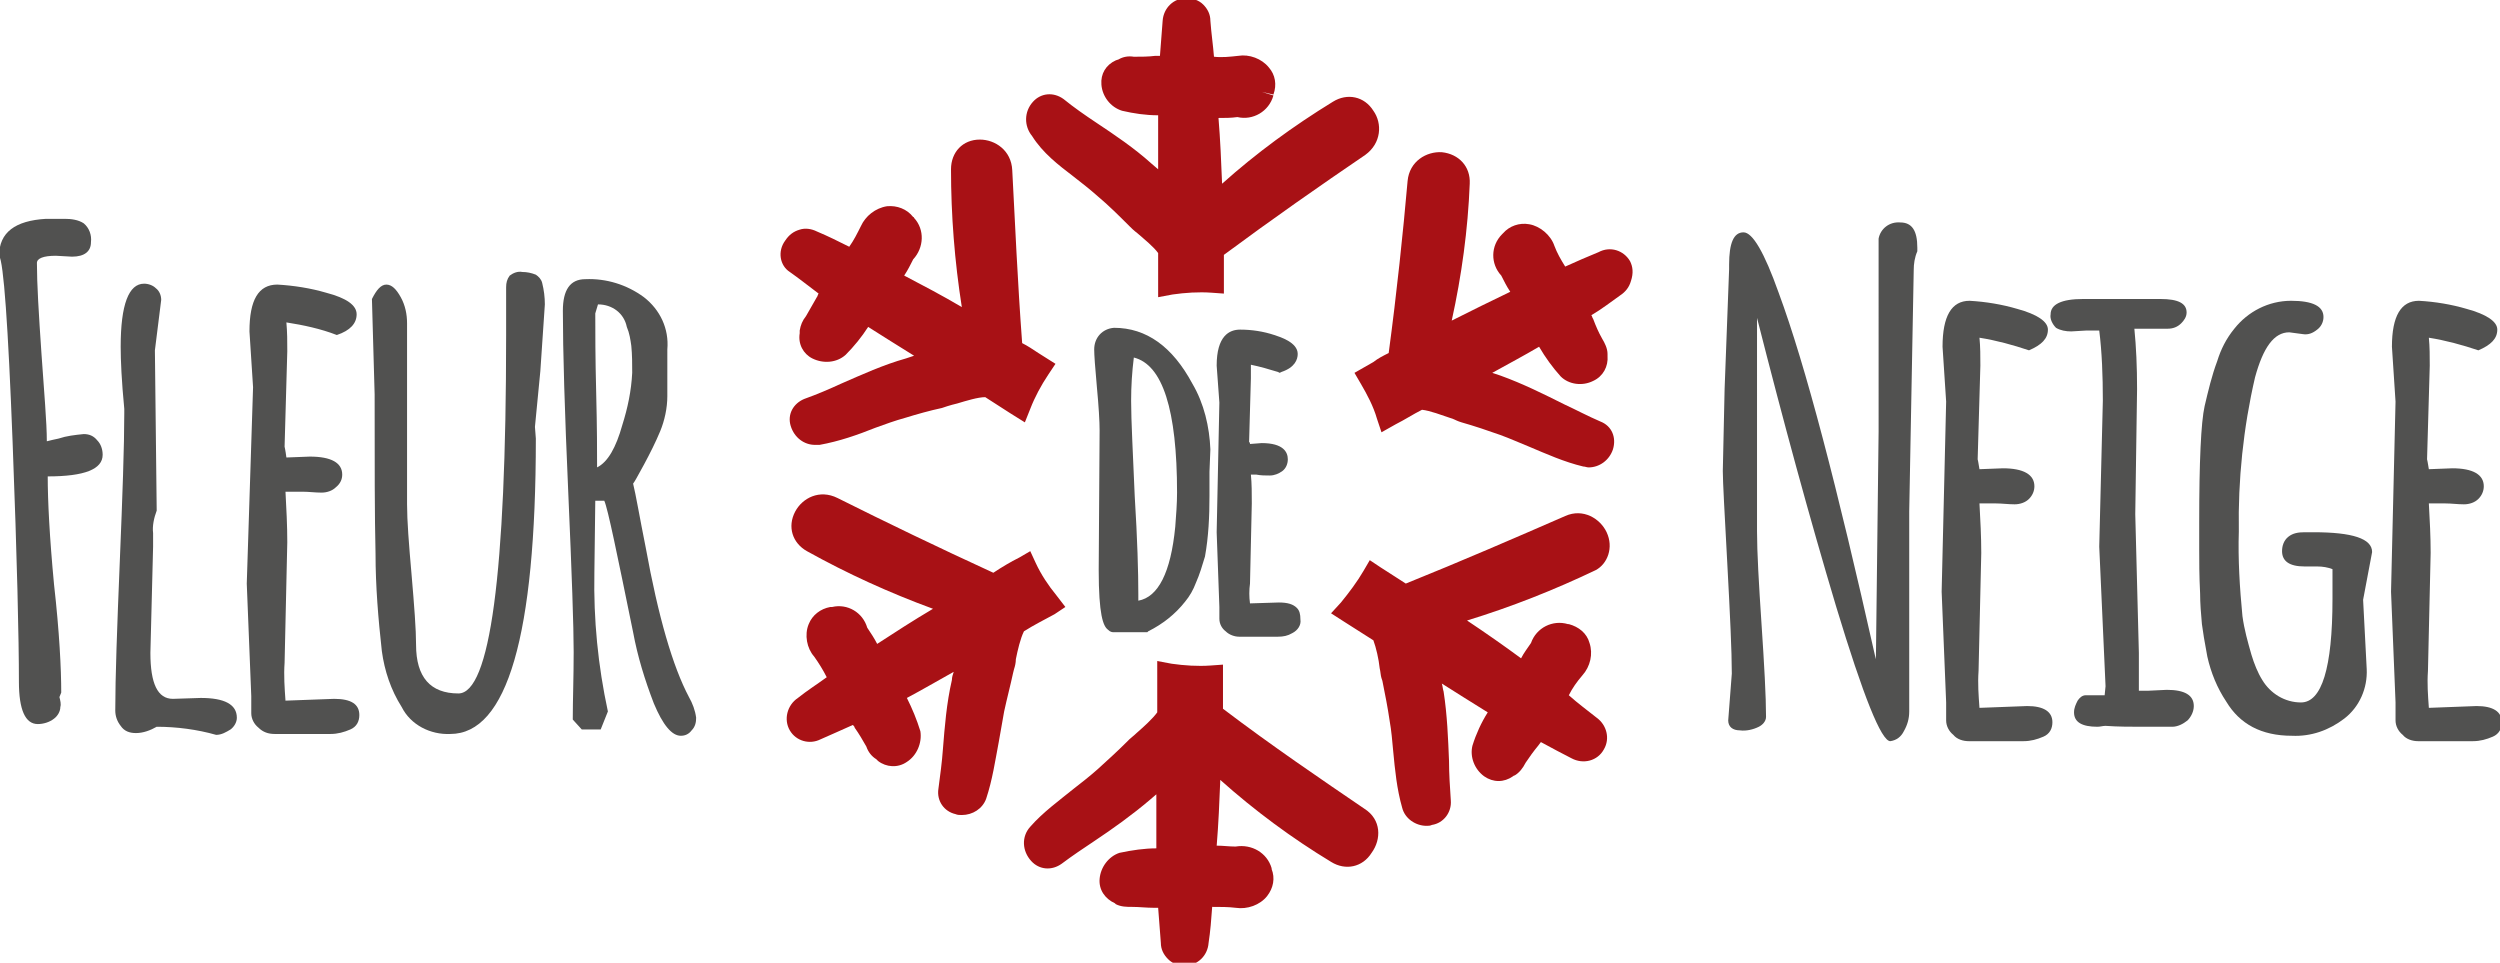 <?xml version="1.0" encoding="utf-8"?>
<!-- Generator: Adobe Illustrator 27.6.1, SVG Export Plug-In . SVG Version: 6.00 Build 0)  -->
<svg version="1.1" id="Raggruppa_2" xmlns="http://www.w3.org/2000/svg" xmlns:xlink="http://www.w3.org/1999/xlink" x="0px"
	 y="0px" viewBox="0 0 277.6 106.9" style="enable-background:new 0 0 277.6 106.9;" xml:space="preserve">
<style type="text/css">
	.st0{fill:#A81115;}
	.st1{fill:#515150;}
</style>
<g>
	<g id="Raggruppa_1">
		<g>
			<path class="st0" d="M118.3,67.4l-1-1.3c-0.9-1.1-1.7-2.3-2.3-3.6l-0.6-1.3l-1.2,0.7c-1,0.5-2,1.1-2.9,1.7
				c-6.1-2.8-11.9-5.6-17.3-8.3c-2-1-3.9,0-4.7,1.5c-0.9,1.7-0.3,3.5,1.3,4.4c4.5,2.5,9.1,4.6,14,6.4c-2.2,1.3-4.2,2.6-6.2,3.9
				c-0.3-0.6-0.7-1.2-1.1-1.8c-0.5-1.7-2.2-2.7-3.9-2.3h-0.2c-1.1,0.2-2,0.9-2.4,1.9c-0.5,1.2-0.2,2.7,0.6,3.6
				c0.5,0.7,1,1.5,1.4,2.3c-1.1,0.8-2.2,1.5-3.2,2.3c-1.2,0.8-1.6,2.4-0.9,3.6c0.7,1.2,2.2,1.6,3.4,1c1.1-0.5,2.3-1,3.6-1.6
				c0.1,0.1,0.2,0.2,0.2,0.3c0.5,0.7,0.9,1.4,1.3,2.1c0.2,0.6,0.6,1.1,1.1,1.4l0.2,0.2c0.9,0.7,2.2,0.8,3.2,0.1
				c1.1-0.7,1.7-2.1,1.5-3.4c-0.4-1.3-0.9-2.5-1.5-3.7c1.7-0.9,3.4-1.9,5.2-2.9c-0.1,0.3-0.2,0.6-0.2,0.9c-0.6,2.6-0.8,5.2-1,7.7
				c-0.1,1.4-0.3,2.9-0.5,4.4c-0.2,1.3,0.6,2.5,1.9,2.8c0.2,0.1,0.5,0.1,0.7,0.1c1.2,0,2.3-0.7,2.7-1.8c0.7-2.1,1-4.2,1.4-6.3
				c0.2-1.1,0.4-2.3,0.6-3.4c0.3-1.4,0.7-2.9,1-4.3l0.1-0.4c0.1-0.3,0.2-0.7,0.2-1.1c0.2-1,0.5-2.3,0.9-3.1c1.1-0.7,2.3-1.3,3.4-1.9
				L118.3,67.4z"/>
			<path class="st0" d="M87.7,30.2c1,0.7,2,1.5,3.2,2.4c-0.1,0.1-0.1,0.3-0.2,0.4c-0.4,0.7-0.8,1.4-1.2,2.1c-0.4,0.5-0.6,1-0.7,1.6
				V37c-0.2,1.2,0.4,2.3,1.4,2.8c1.2,0.6,2.7,0.5,3.7-0.4c0.9-0.9,1.8-2,2.5-3.1c1.6,1,3.3,2.1,5.1,3.2c-0.3,0.1-0.6,0.2-0.9,0.3
				c-2.5,0.7-4.9,1.8-7.2,2.8c-1.3,0.6-2.7,1.2-4.1,1.7c-1.2,0.5-1.9,1.7-1.5,3s1.5,2.1,2.7,2.1c0.2,0,0.3,0,0.5,0
				c2.2-0.4,4.2-1.1,6.2-1.9c1.1-0.4,2.2-0.8,3.3-1.1c1.3-0.4,2.7-0.8,4.1-1.1l0.6-0.2c0.3-0.1,0.7-0.2,1.1-0.3
				c1-0.3,2.3-0.7,3.1-0.7c0.9,0.6,1.9,1.2,2.8,1.8l1.6,1l0.6-1.5c0.5-1.3,1.2-2.6,2-3.8l0.8-1.2l-1.9-1.2c-0.6-0.4-1.2-0.8-1.8-1.1
				c-0.5-6.7-0.8-13.5-1.1-19.2c-0.1-2.2-1.9-3.4-3.6-3.4c-1.9,0-3.2,1.4-3.2,3.3c0,5.1,0.4,10.2,1.2,15.3c-2.2-1.3-4.3-2.4-6.4-3.5
				c0.4-0.6,0.7-1.2,1-1.8c1.2-1.3,1.3-3.3,0.1-4.6c0-0.1-0.1-0.1-0.1-0.1c-0.7-0.9-1.8-1.3-2.9-1.2c-1.3,0.2-2.4,1.1-2.9,2.2
				c-0.4,0.8-0.8,1.6-1.3,2.3c-1.2-0.6-2.4-1.2-3.6-1.7c-0.6-0.3-1.3-0.4-1.9-0.2c-0.7,0.2-1.2,0.6-1.6,1.2
				C86.3,27.9,86.6,29.5,87.7,30.2z"/>
			<path class="st0" d="M119.2,19.6c0.9,0.7,1.8,1.4,2.7,2.2c1.2,1,2.4,2.2,3.5,3.3c0.2,0.2,0.5,0.5,0.9,0.8
				c0.8,0.7,1.8,1.5,2.3,2.2c0,1,0,1.9,0,2.9v2l1.6-0.3c1.4-0.2,2.9-0.3,4.3-0.2l1.4,0.1v-2.3c0-0.7,0-1.4,0-2
				c5.4-4,10.7-7.7,15.7-11.1c1.8-1.3,1.9-3.5,0.9-4.9c-1-1.6-2.9-2-4.5-1c-4.4,2.7-8.5,5.7-12.3,9.1c-0.1-2.5-0.2-4.9-0.4-7.3
				c0.7,0,1.4,0,2.1-0.1c1.7,0.4,3.5-0.6,4-2.4l-1.3-0.4l1.3,0.3c0.4-1.1,0.2-2.2-0.5-3c-0.8-1-2.2-1.5-3.4-1.3
				c-0.9,0.1-1.8,0.2-2.7,0.1c-0.1-1.3-0.3-2.6-0.4-4c0-0.7-0.3-1.3-0.8-1.8c-0.5-0.5-1.2-0.7-1.9-0.7c-1.4,0-2.5,1.1-2.6,2.5
				c-0.1,1.2-0.2,2.5-0.3,3.9c-0.2,0-0.3,0-0.5,0c-0.8,0.1-1.6,0.1-2.4,0.1c-0.6-0.1-1.2,0-1.7,0.3l-0.3,0.1
				c-1.1,0.5-1.7,1.5-1.6,2.7c0.1,1.3,1,2.5,2.3,2.9c1.3,0.3,2.6,0.5,4,0.5c0,2,0,4,0,6c-0.2-0.2-0.5-0.4-0.7-0.6
				c-2-1.8-4.1-3.2-6.2-4.6c-1.2-0.8-2.5-1.7-3.6-2.6c-1.1-0.8-2.5-0.7-3.4,0.3c-1,1.1-1,2.7-0.1,3.8
				C115.8,17,117.5,18.3,119.2,19.6z"/>
			<path class="st0" d="M181,29c-0.7-1.2-2.2-1.7-3.5-1c-1.2,0.5-2.4,1-3.7,1.6c-0.5-0.8-0.9-1.5-1.2-2.3c-0.4-1.2-1.6-2.2-2.8-2.4
				c-1.1-0.2-2.2,0.2-2.9,1l-0.1,0.1c-1.3,1.3-1.3,3.3-0.1,4.6c0.3,0.6,0.6,1.2,1,1.8c-2.1,1-4.3,2.1-6.5,3.2c1.1-5,1.8-10.1,2-15.2
				c0.1-1.9-1.2-3.3-3.1-3.5c-1.7-0.1-3.6,1-3.8,3.2c-0.5,5.7-1.2,12.4-2.1,19.1c-0.6,0.3-1.2,0.6-1.7,1l-2.1,1.2l0.7,1.2
				c0.7,1.2,1.4,2.5,1.8,3.9l0.5,1.5l1.6-0.9c1-0.5,1.9-1.1,2.9-1.6c0.9,0.1,2.2,0.6,3.1,0.9c0.4,0.1,0.7,0.3,1,0.4l0.3,0.1
				c1.4,0.4,2.9,0.9,4.3,1.4c1.1,0.4,2.2,0.9,3.2,1.3c1.9,0.8,3.9,1.7,6,2.2c0.2,0,0.4,0.1,0.6,0.1c1.2,0,2.3-0.8,2.7-2
				c0.4-1.3-0.1-2.6-1.4-3.1c-1.4-0.6-2.7-1.3-4-1.9c-2.2-1.1-4.6-2.3-7.1-3.2c-0.3-0.1-0.6-0.2-0.9-0.3c1.8-1,3.5-1.9,5.2-2.9
				c0.7,1.2,1.5,2.3,2.4,3.3c0.9,0.9,2.4,1.1,3.6,0.5c1.1-0.5,1.7-1.6,1.6-2.8v-0.2c0-0.6-0.3-1.2-0.6-1.7c-0.4-0.7-0.7-1.4-1-2.2
				c-0.1-0.1-0.1-0.3-0.2-0.4c1.2-0.7,2.2-1.5,3.2-2.2c0.6-0.4,1-0.9,1.2-1.6C181.4,30.3,181.3,29.6,181,29z"/>
			<path class="st0" d="M151.5,89.8L151.5,89.8c-4.7-3.2-10.3-7-15.7-11.1c0-1.2,0-2.4,0-3.5v-1.4l-1.4,0.1c-1.4,0.1-2.9,0-4.3-0.2
				l-1.6-0.3V75c0,1.4,0,2.7,0,4.1c-0.5,0.7-1.5,1.6-2.3,2.3c-0.3,0.3-0.6,0.5-0.8,0.7l-0.3,0.3c-1,1-2.1,2-3.2,3
				c-0.9,0.8-1.8,1.5-2.7,2.2c-1.6,1.3-3.4,2.6-4.8,4.2c-1,1.1-0.9,2.7,0.1,3.8c0.9,1,2.3,1.1,3.4,0.3c1.2-0.9,2.4-1.7,3.6-2.5
				c2.1-1.4,4.2-2.9,6.2-4.6c0.2-0.2,0.5-0.4,0.7-0.6c0,2.1,0,4,0,6c-1.3,0-2.7,0.2-4.1,0.5c-1.2,0.4-2.1,1.6-2.2,2.9
				c-0.1,1.2,0.6,2.2,1.7,2.7l0.1,0.1c0.6,0.3,1.2,0.3,1.8,0.3c0.8,0,1.6,0.1,2.4,0.1c0.2,0,0.3,0,0.5,0c0.1,1.4,0.2,2.7,0.3,3.9
				c0,0.7,0.3,1.3,0.8,1.8c0.5,0.5,1.1,0.7,1.8,0.7c0,0,0,0,0.1,0c1.4,0,2.5-1.1,2.6-2.5c0.2-1.3,0.3-2.6,0.4-4c0.9,0,1.8,0,2.6,0.1
				c1.3,0.2,2.7-0.3,3.5-1.3c0.7-0.9,0.9-2,0.5-3v-0.1c-0.5-1.7-2.2-2.7-4-2.4c-0.7,0-1.4-0.1-2.1-0.1c0.2-2.4,0.3-4.8,0.4-7.3
				c3.8,3.4,8,6.5,12.3,9.1c1.6,1,3.5,0.6,4.5-1C153.4,93.2,153.4,91,151.5,89.8z"/>
			<path class="st0" d="M178.4,59.1c-0.7-1.5-2.6-2.7-4.6-1.8l0,0c-5.5,2.4-11.5,5-17.7,7.5c-0.9-0.6-1.9-1.2-2.8-1.8l-1.2-0.8
				l-0.7,1.2c-0.7,1.2-1.6,2.4-2.5,3.5l-1.1,1.2l1.4,0.9c1.1,0.7,2.2,1.4,3.3,2.1c0.3,0.8,0.6,2.1,0.7,3.1c0.1,0.4,0.1,0.8,0.2,1.1
				l0.1,0.3c0.3,1.5,0.6,3,0.8,4.4c0.2,1.1,0.3,2.3,0.4,3.4c0.2,2.1,0.4,4.2,1,6.3c0.3,1.2,1.5,2,2.7,2c0.2,0,0.4,0,0.6-0.1
				c1.3-0.2,2.2-1.4,2.1-2.7c-0.1-1.5-0.2-3-0.2-4.4c-0.1-2.5-0.2-5.1-0.6-7.7c-0.1-0.3-0.1-0.6-0.2-0.9c1.6,1,3.3,2.1,5.1,3.2
				c-0.7,1.1-1.3,2.4-1.7,3.7c-0.3,1.2,0.2,2.6,1.3,3.4c1,0.7,2.2,0.7,3.2,0c0.1-0.1,0.2-0.1,0.2-0.1c0.5-0.3,0.9-0.8,1.2-1.4
				c0.4-0.6,0.9-1.3,1.4-1.9c0.1-0.1,0.2-0.3,0.3-0.4c1.3,0.7,2.4,1.3,3.4,1.8c1.3,0.7,2.9,0.3,3.6-1c0.7-1.2,0.3-2.7-0.8-3.5
				c-1-0.8-2.1-1.6-3.1-2.5c0.4-0.8,0.9-1.5,1.5-2.2c0.9-1,1.2-2.4,0.8-3.6c-0.3-1.1-1.2-1.8-2.3-2.1h-0.1c-1.7-0.5-3.5,0.4-4.1,2.1
				c-0.4,0.6-0.8,1.1-1.1,1.7c-1.9-1.4-3.9-2.8-6-4.2c4.9-1.5,9.7-3.4,14.3-5.6C178.5,62.6,179.2,60.8,178.4,59.1z"/>
		</g>
		<path id="Tracciato_13" class="st1" d="M6.8,76.9l-0.2,0.5c0.1,0.4,0.2,0.8,0.1,1.1c0,0.5-0.3,1-0.7,1.3c-0.5,0.4-1.2,0.6-1.8,0.6
			c-1.4,0-2.1-1.6-2.1-4.7c0-4.7-0.2-13.6-0.7-26.6s-1-20-1.5-20.7c0-2.6,1.8-3.9,5.2-4.1c0.5,0,1.2,0,2.1,0c0.7,0,1.5,0.1,2.1,0.5
			c0.6,0.5,0.9,1.3,0.8,2.1c0,1-0.7,1.6-2.1,1.6l-1.8-0.1c-1.4,0-2.1,0.3-2.1,0.8c0,2.3,0.2,5.6,0.5,10c0.3,4.4,0.6,7.7,0.6,9.8
			c0.4-0.1,0.8-0.2,1.3-0.3c0.9-0.3,1.8-0.4,2.8-0.5c0.6,0,1.1,0.2,1.5,0.7c0.4,0.4,0.6,1,0.6,1.6c0,1.6-2,2.4-6.1,2.4
			c0,2.7,0.2,6.7,0.7,12C6.6,70.2,6.8,74.3,6.8,76.9"/>
		<path id="Tracciato_14" class="st1" d="M17.2,38.9l0.2,17.8c-0.3,0.8-0.5,1.7-0.4,2.5v1.5l-0.3,11.8c0,3.4,0.8,5.1,2.5,5.1
			l3.1-0.1c2.6,0,4,0.7,4,2.2c0,0.5-0.3,1-0.7,1.3c-0.5,0.3-1,0.6-1.6,0.6c-2.1-0.6-4.4-0.9-6.6-0.9c-0.7,0.4-1.5,0.7-2.3,0.7
			c-0.7,0-1.3-0.2-1.7-0.8c-0.4-0.5-0.6-1.1-0.6-1.7c0-3.7,0.2-9.2,0.5-16.5c0.3-7.3,0.5-12.9,0.5-16.5v-0.5
			c-0.3-3.1-0.4-5.4-0.4-6.9c0-4.7,0.9-7,2.6-7c0.5,0,1,0.2,1.3,0.5c0.4,0.3,0.6,0.8,0.6,1.3L17.2,38.9z"/>
		<path id="Tracciato_15" class="st1" d="M28.1,43l-0.4-6.2c0-3.5,1-5.2,3.1-5.2c1.8,0.1,3.7,0.4,5.4,0.9c2.3,0.6,3.4,1.4,3.4,2.4
			s-0.7,1.8-2.2,2.3c-1.8-0.7-3.7-1.1-5.6-1.4c0.1,1.1,0.1,2.1,0.1,3.2l-0.3,10.6c0,0,0.1,0.4,0.2,1.2l2.6-0.1c2.4,0,3.6,0.7,3.6,2
			c0,0.5-0.2,1-0.7,1.4c-0.4,0.4-1,0.6-1.6,0.6c-0.7,0-1.4-0.1-2.1-0.1h-1.9c0.1,1.9,0.2,3.7,0.2,5.6l-0.3,13.4
			c-0.1,1.4,0,2.8,0.1,4.2l5.4-0.2c1.9,0,2.8,0.6,2.8,1.8c0,0.7-0.3,1.3-1,1.6s-1.4,0.5-2.2,0.5h-6.2c-0.7,0-1.3-0.2-1.8-0.7
			c-0.5-0.4-0.8-1-0.8-1.6v-1.9l-0.5-12.5L28.1,43z"/>
		<path id="Tracciato_16" class="st1" d="M59.4,47.4l0.1,1.3c0,21.9-3.2,32.8-9.5,32.8c-2.2,0.1-4.4-1-5.4-3c-1.2-1.9-1.9-4-2.2-6.2
			c-0.4-3.6-0.7-7.2-0.7-10.8c-0.1-4.1-0.1-10-0.1-17.7l-0.3-10.6c0.5-1,1-1.6,1.6-1.6s1.1,0.5,1.6,1.4c0.5,0.9,0.7,1.9,0.7,2.9V56
			c0,1.8,0.2,4.4,0.5,7.8c0.3,3.5,0.5,6.1,0.5,7.8c0,3.6,1.6,5.4,4.7,5.4c3.5,0,5.3-13.2,5.3-39.7v-4.2v-1.2c0-0.5,0.1-0.9,0.4-1.3
			c0.4-0.3,0.9-0.5,1.4-0.4c0.5,0,1,0.1,1.5,0.3c0.3,0.2,0.6,0.5,0.7,0.9c0.2,0.8,0.3,1.6,0.3,2.4L60,41.2L59.4,47.4z"/>
		<path id="Tracciato_17" class="st1" d="M66.1,55.6l-0.1,8c-0.1,5.2,0.4,10.3,1.5,15.4l-0.8,2h-2.1l-1-1.1c0-2.2,0.1-4.7,0.1-7.5
			c0-2.8-0.2-8.6-0.6-17.7c-0.4-9-0.6-15.8-0.6-20.2c0-2.3,0.8-3.5,2.5-3.5c2.3-0.1,4.6,0.6,6.5,2c1.8,1.4,2.8,3.5,2.6,5.8V44
			c0,1.3-0.3,2.7-0.8,3.9s-1.1,2.4-1.8,3.7c-0.7,1.3-1.1,2-1.2,2.1c0.3,1.2,0.7,3.6,1.4,7.1c1.4,7.7,3,13.2,4.8,16.6
			c0.4,0.7,0.7,1.5,0.8,2.3c0,0.5-0.1,1-0.5,1.4c-0.3,0.4-0.7,0.6-1.2,0.6c-1,0-2-1.2-3-3.6c-1-2.6-1.8-5.2-2.3-7.9
			c-1.8-8.8-2.8-13.7-3.2-14.6L66.1,55.6z M66.4,33.8l-0.3,1c0,2,0,4.9,0.1,8.8c0.1,3.9,0.1,6.6,0.1,8.3c1.2-0.6,2.1-2.2,2.8-4.7
			c0.6-1.9,1-3.8,1.1-5.8c0-1,0-2-0.1-3c-0.1-0.7-0.2-1.4-0.5-2.1C69.3,34.8,68,33.8,66.4,33.8"/>
		<path id="Tracciato_18" class="st1" d="M191.5,43.2l0.5-13.3v-0.5c0-2.4,0.5-3.6,1.6-3.6c1,0,2.3,2.2,3.9,6.7
			c3,8.1,6.5,21.6,10.7,40.3l0.1,0.4l0.3-25.3V26.5c0.2-1.1,1.2-1.9,2.4-1.8c1.3,0,1.9,0.9,1.9,2.8v0.4c-0.3,0.7-0.4,1.4-0.4,2.1
			L212,56.8V79c0,0.8-0.2,1.5-0.6,2.2c-0.3,0.6-0.8,1-1.5,1.1c-1,0-3-5-6-14.9c-3-10-5.9-20.7-8.8-32.1V59c0,2.3,0.2,5.8,0.5,10.3
			c0.3,4.5,0.5,8,0.5,10.3c0,0.5-0.4,0.9-0.8,1.1c-0.6,0.3-1.4,0.5-2.1,0.4c-0.8,0-1.3-0.4-1.3-1.1l0.4-5.2c0-2.5-0.2-6.6-0.5-12.2
			c-0.3-5.6-0.5-9.1-0.5-10.3L191.5,43.2z"/>
		<path id="Tracciato_19" class="st1" d="M216.1,44.6l-0.4-6.1c0-3.4,1-5.1,3-5.1c1.8,0.1,3.6,0.4,5.3,0.9c2.2,0.6,3.4,1.4,3.4,2.3
			c0,1-0.7,1.7-2.1,2.3c-1.8-0.6-3.6-1.1-5.5-1.4c0.1,1,0.1,2.1,0.1,3.1L219.6,51c0,0,0.1,0.4,0.2,1.1l2.6-0.1c2.3,0,3.5,0.7,3.5,2
			c0,0.5-0.2,1-0.6,1.4c-0.4,0.4-1,0.6-1.6,0.6c-0.7,0-1.4-0.1-2.1-0.1h-1.8c0.1,1.8,0.2,3.7,0.2,5.5l-0.3,13.1
			c-0.1,1.4,0,2.7,0.1,4.1l5.3-0.2c1.8,0,2.8,0.6,2.8,1.8c0,0.7-0.3,1.3-1,1.6c-0.7,0.3-1.4,0.5-2.2,0.5h-6.1
			c-0.6,0-1.3-0.2-1.7-0.7c-0.5-0.4-0.8-1-0.8-1.6v-2l-0.5-12.3L216.1,44.6z"/>
		<path id="Tracciato_20" class="st1" d="M237.1,57.1l0.4,15.4v2.2v2h1l2.1-0.1c2,0,3,0.6,3,1.8c0,0.6-0.3,1.2-0.7,1.6
			c-0.5,0.4-1.1,0.7-1.7,0.7H238c-1.4,0-2.8,0-4.2-0.1c-0.3,0-0.6,0.1-0.9,0.1c-1.7,0-2.6-0.5-2.6-1.6c0-0.5,0.2-0.9,0.4-1.3
			c0.2-0.3,0.5-0.6,0.9-0.6h2.1l0.1-1l-0.7-15.5l0.4-16.2c0-2.8-0.1-5.4-0.4-7.8h-1.4l-1.7,0.1c-0.6,0-1.2-0.1-1.7-0.4
			c-0.4-0.4-0.7-1-0.6-1.5c0-1.1,1.2-1.7,3.6-1.7h8.6c2,0,2.9,0.5,2.9,1.5c0,0.5-0.3,0.9-0.6,1.2c-0.4,0.4-0.9,0.6-1.5,0.6H237
			c0.2,2,0.3,4.2,0.3,6.7L237.1,57.1z"/>
		<path id="Tracciato_21" class="st1" d="M262.4,66.6l0.4,7.7c0.1,2.1-0.8,4.2-2.5,5.5c-1.7,1.3-3.7,2-5.8,1.9
			c-3.4,0-5.8-1.3-7.3-3.8c-1-1.5-1.7-3.2-2.1-5c-0.3-1.6-0.5-2.8-0.6-3.6c-0.1-1.1-0.2-2.3-0.2-3.4c-0.1-2-0.1-3.6-0.1-4.9v-3
			c0-6.8,0.2-11.1,0.6-12.9c0.4-1.7,0.8-3.4,1.4-5c0.4-1.3,1-2.5,1.9-3.6c1.5-1.9,3.8-3.1,6.3-3.1c2.4,0,3.6,0.6,3.6,1.8
			c0,0.6-0.3,1.1-0.7,1.4c-0.5,0.4-1,0.6-1.6,0.5l-1.5-0.2c-1.7,0-2.9,1.7-3.8,5c-1.3,5.6-1.9,11.4-1.8,17.1
			c-0.1,3.1,0.1,6.3,0.4,9.4c0.2,1.5,0.6,2.9,1,4.3c0.3,1,0.7,2,1.2,2.8c0.9,1.5,2.5,2.5,4.3,2.5c2.3,0,3.5-3.8,3.5-11.5v-3.3
			c-0.5-0.2-1.1-0.3-1.7-0.3h-1.4c-1.7,0-2.5-0.6-2.5-1.7c0-0.6,0.2-1.2,0.7-1.6c0.5-0.4,1.1-0.5,1.8-0.5l0,0h1
			c4.3,0,6.5,0.7,6.5,2.2L262.4,66.6z"/>
		<path id="Tracciato_22" class="st1" d="M266,44.6l-0.4-6.1c0-3.4,1-5.1,3-5.1c1.8,0.1,3.6,0.4,5.3,0.9c2.2,0.6,3.4,1.4,3.4,2.3
			c0,1-0.7,1.7-2.1,2.3c-1.8-0.6-3.6-1.1-5.5-1.4c0.1,1,0.1,2.1,0.1,3.1L269.5,51c0,0,0.1,0.4,0.2,1.1l2.6-0.1c2.3,0,3.5,0.7,3.5,2
			c0,0.5-0.2,1-0.6,1.4s-1,0.6-1.6,0.6c-0.7,0-1.4-0.1-2.1-0.1h-1.8c0.1,1.8,0.2,3.7,0.2,5.5l-0.3,13.1c-0.1,1.4,0,2.7,0.1,4.1
			l5.3-0.2c1.8,0,2.8,0.6,2.8,1.8c0,0.7-0.3,1.3-1,1.6c-0.7,0.3-1.4,0.5-2.2,0.5h-6.1c-0.6,0-1.3-0.2-1.7-0.7
			c-0.5-0.4-0.8-1-0.8-1.6v-2l-0.5-12.3L266,44.6z"/>
		<g>
			<path class="st1" d="M132.4,42.6c-2.2-4.1-5.1-6.2-8.7-6.2l0,0c-1.3,0.1-2.2,1.1-2.2,2.4c0,0.6,0.1,2,0.3,4.2
				c0.2,2.1,0.3,3.8,0.3,4.8L122,63.3l0,0c0,5,0.5,6.2,1,6.6c0.3,0.3,0.5,0.3,0.7,0.3l0,0h3.7l0.1-0.1c1.6-0.8,3-1.9,4.1-3.3
				c0.5-0.6,0.9-1.3,1.2-2.1c0.4-0.9,0.7-1.9,1-2.9c0.4-2.2,0.5-4.5,0.5-6.7v-2.7l0.1-2.5C134.3,47.4,133.7,44.8,132.4,42.6z
				 M125.9,66h0.5c0-2.4-0.1-6.1-0.4-10.9c-0.2-4.8-0.4-8.4-0.4-10.6c0-1.6,0.1-3.2,0.3-4.8c3.2,0.8,4.8,5.8,4.8,15
				c0,1.2-0.1,2.5-0.2,3.8c-0.5,5.1-1.9,7.8-4.1,8.2V66H125.9z"/>
			<path class="st1" d="M144,67.5c-0.4-0.4-1-0.6-2-0.6l0,0l-3.2,0.1c-0.1-0.7-0.1-1.5,0-2.2l0.2-8.9c0-1.1,0-2.2-0.1-3.2h0.6
				c0.5,0.1,1,0.1,1.5,0.1c0.5,0,1-0.2,1.4-0.5c0.4-0.3,0.6-0.8,0.6-1.3c0-0.8-0.5-1.8-2.9-1.8l0,0l-1.3,0.1c0-0.1,0-0.2-0.1-0.2
				l0.2-7.1c0-0.5,0-1,0-1.5c1,0.2,2,0.5,3,0.8l0.2,0.1l0.2-0.1c1.5-0.5,1.8-1.4,1.8-2c0-1.3-2-1.9-2.6-2.1
				c-1.2-0.4-2.5-0.6-3.8-0.6c-1.2,0-2.6,0.7-2.6,4l0.3,4.1l-0.3,14.4l0.3,8.3v1.3c0,0.6,0.3,1.1,0.7,1.4c0.4,0.4,1,0.6,1.5,0.6h4.2
				c0,0,0,0,0.1,0c0.6,0,1.1-0.1,1.6-0.4c0.6-0.3,1-0.9,0.9-1.5C144.4,68.2,144.3,67.8,144,67.5z"/>
		</g>
	</g>
</g>
</svg>

